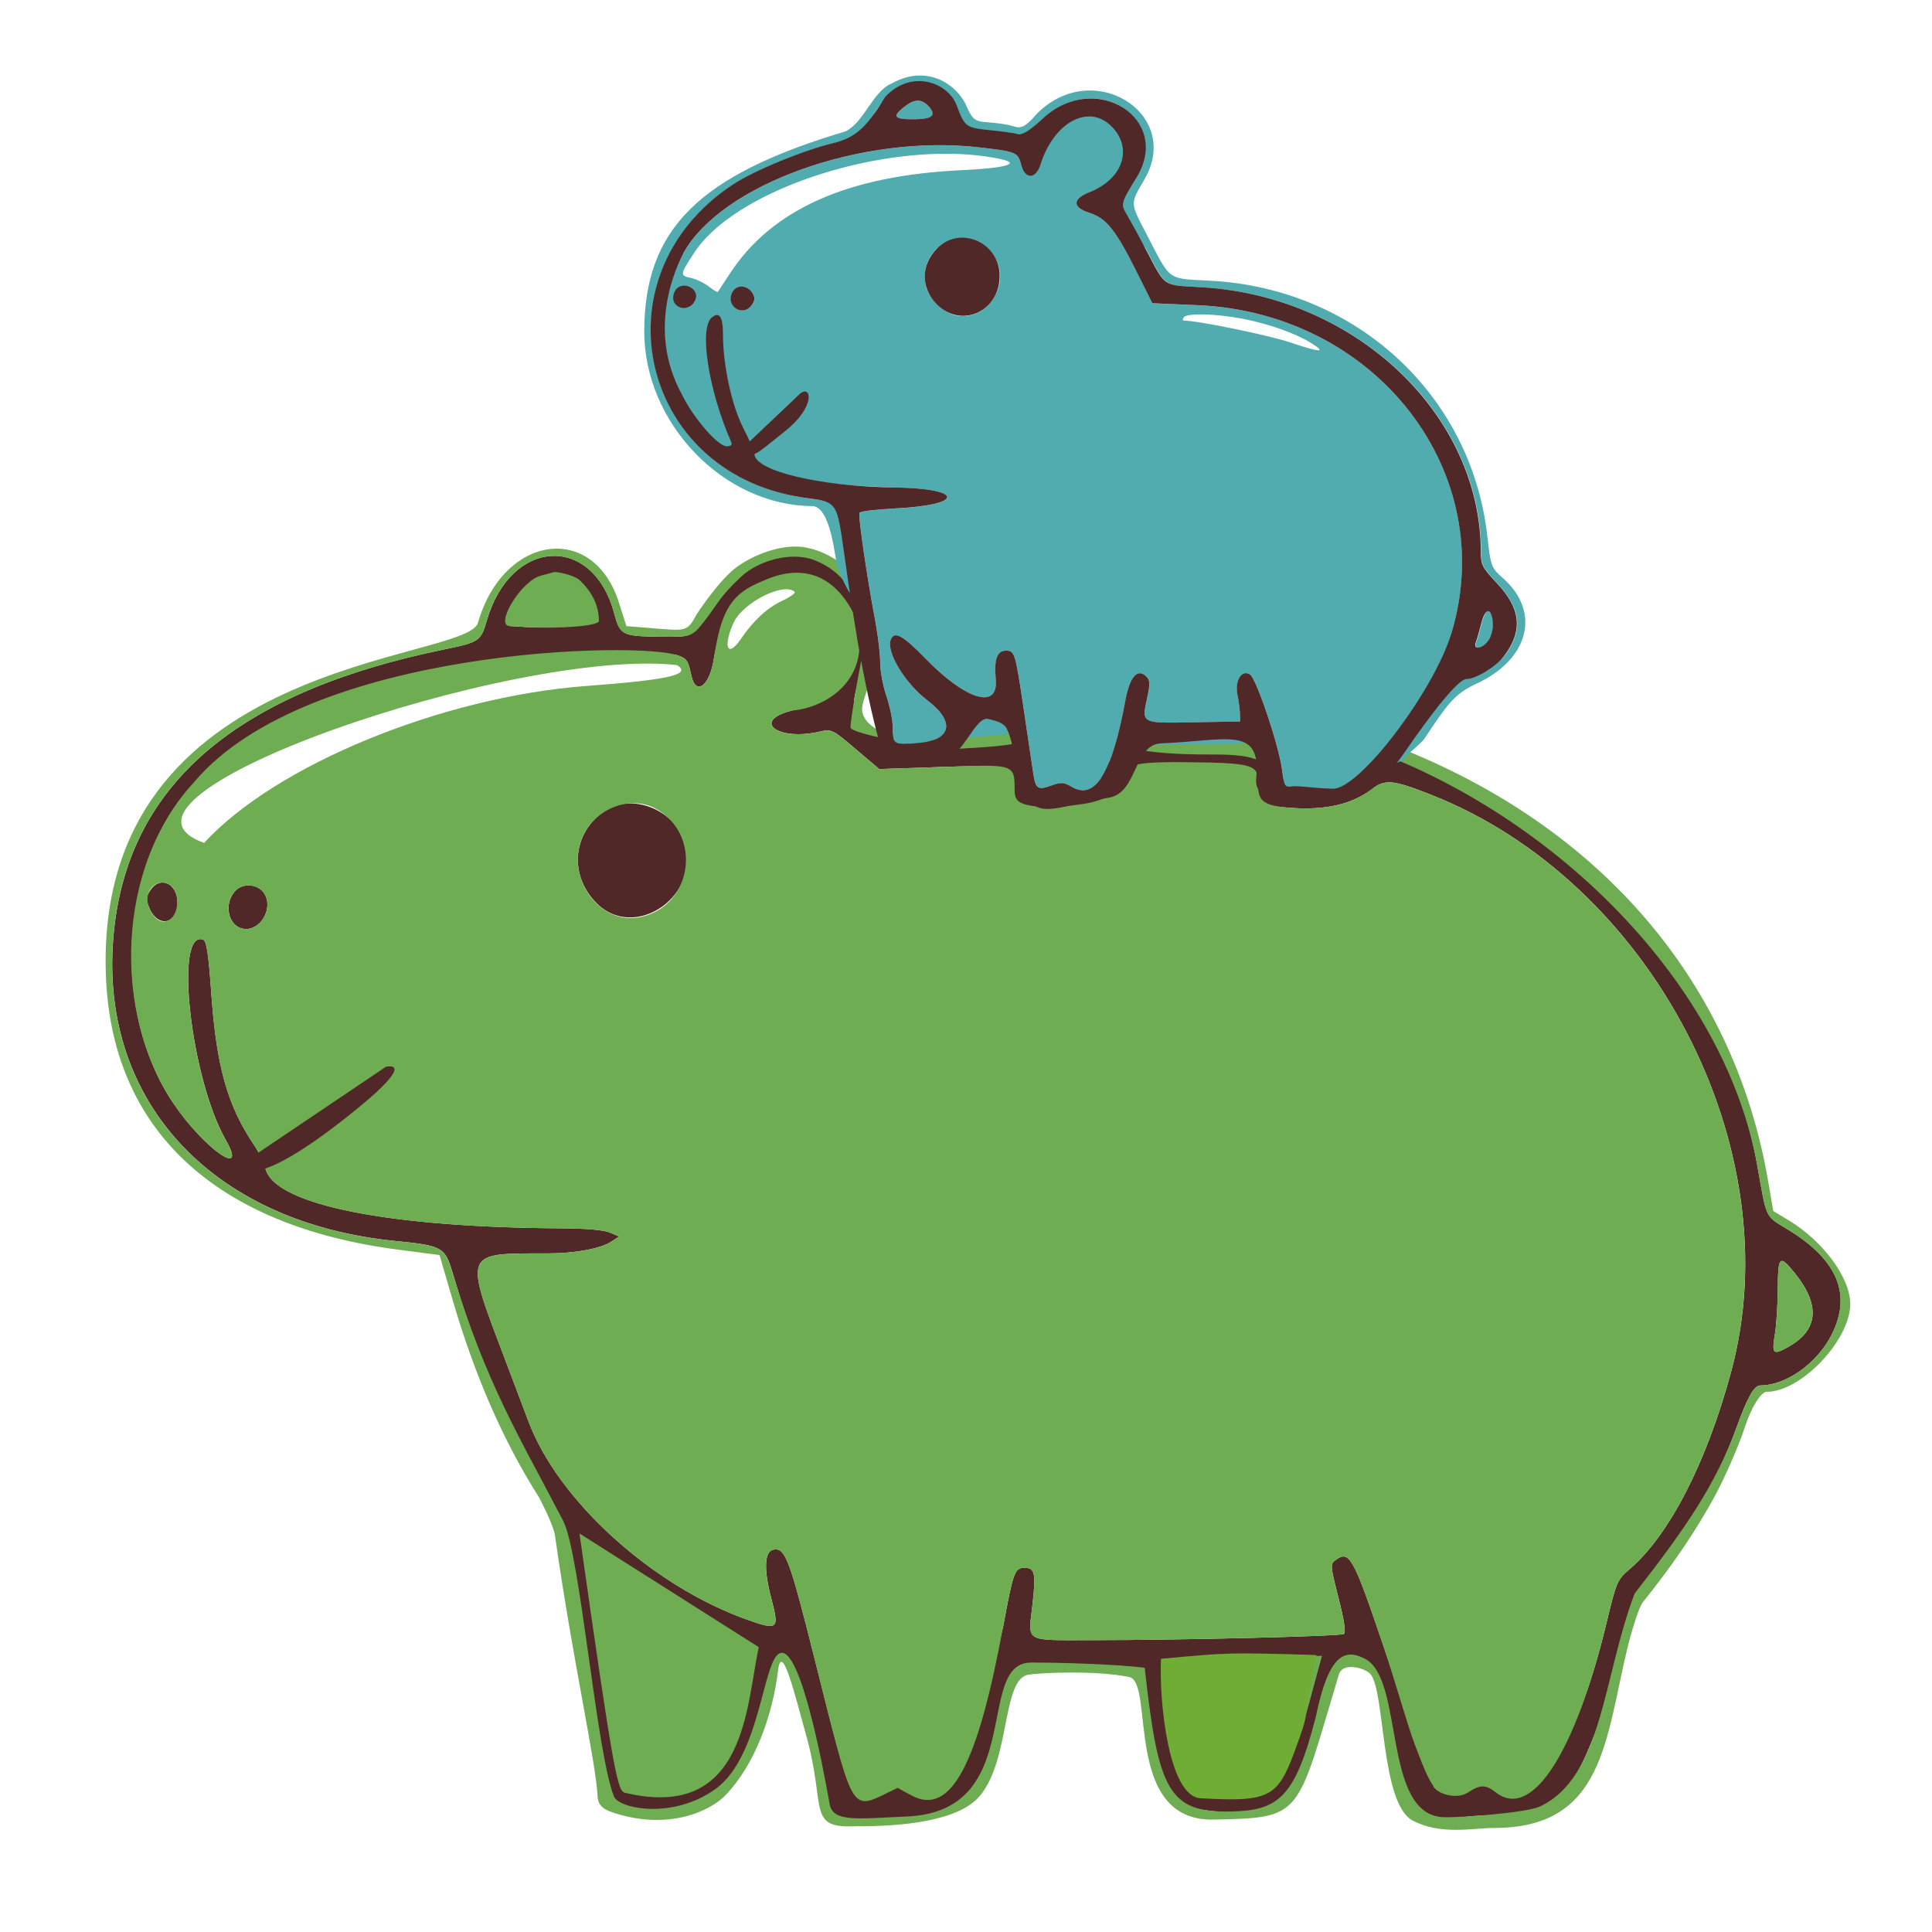 <?xml version="1.0" encoding="UTF-8" standalone="no"?>
<svg
   width="192"
   height="192"
   version="1.1"
   id="svg3"
   sodipodi:docname="new_capy_192.svg"
   inkscape:version="1.4 (e7c3feb1, 2024-10-09)"
   viewBox="-7 -5 128 128"
   xmlns:inkscape="http://www.inkscape.org/namespaces/inkscape"
   xmlns:sodipodi="http://sodipodi.sourceforge.net/DTD/sodipodi-0.dtd"
   xmlns="http://www.w3.org/2000/svg"
   xmlns:svg="http://www.w3.org/2000/svg">
  <defs
     id="defs3" />
  <sodipodi:namedview
     id="namedview3"
     pagecolor="#ffffff"
     bordercolor="#000000"
     borderopacity="0.25"
     inkscape:showpageshadow="2"
     inkscape:pageopacity="0.0"
     inkscape:pagecheckerboard="0"
     inkscape:deskcolor="#d1d1d1"
     inkscape:zoom="1"
     inkscape:cx="144.5"
     inkscape:cy="111.5"
     inkscape:window-width="1288"
     inkscape:window-height="730"
     inkscape:window-x="0"
     inkscape:window-y="25"
     inkscape:window-maximized="0"
     inkscape:current-layer="layer5" />
  <g
     inkscape:groupmode="layer"
     id="layer7"
     inkscape:label="floor"
     style="display:none"
     transform="translate(-19.319,-46.218)">
    <ellipse
       style="fill:#a0d499;fill-opacity:1"
       id="path4"
       cx="82.113"
       cy="159.821"
       rx="44.636"
       ry="5.392"
       inkscape:label="floor" />
  </g>
  <g
     inkscape:groupmode="layer"
     id="layer5"
     inkscape:label="big capy body"
     transform="translate(-19.319,-46.218)">
    <path
       fill="#502828"
       fill-rule="evenodd"
       d="m 78.321,90.473 c 2.17,-0.499 1.343,0.654 1.343,0.654 0.163,1.091 1.232,3.608 3.565,3.132 4.411,-0.586 -1.365,-3.814 8.767,-3.365 9.819,-0.159 -0.633,4.273 10.824,1.106 2.296,-0.758 2.67,-0.483 3.389,-0.189 11.837,4.841 20.501,15.106 22.553,26.717 0.619,3.503 0.479,3.216 2.016,4.152 3.288,2.004 4.242,4.295 2.896,6.96 -0.961,1.906 -3.018,3.367 -4.737,3.367 -0.399,0 -0.834,0.768 -1.546,2.728 -1.393,3.835 -3.172,6.882 -6.546,11.208 -0.229,0.294 -0.714,1.661 -1.078,3.039 -0.666,2.522 -1.346,5.16 -1.873,6.317 -1.538,3.888 -2.785,5.412 -6.375,5.228 -0.577,-0.068 -1.683,-0.016 -2.457,0.117 -2.806,0.481 -3.523,-0.137 -4.156,-3.349 -0.689,-3.493 -0.532,-6.701 -2.609,-6.967 -2.077,-0.265 -1.769,0.467 -2.79,4.36 -1.451,5.956 -3.292,6.009 -7.754,5.406 -0.985,-0.133 -2.009,-0.761 -2.584,-2.776 -0.674,-2.359 -0.852,-6.198 -1.266,-6.501 -0.551,-0.403 -7.851,-0.381 -8.188,0.025 -0.291,0.351 -0.957,3.343 -1.671,5.288 -0.22,0.598 -0.998,2.609 -1.51,3.176 -0.635,0.701 -3.08,1.397 -4.764,1.453 -0.987,0.033 -1.679,0.11 -2.762,0.11 -0.962,0.022 -1.536,-0.431 -2.045,-1.384 -0.461,-0.863 -2.027,-8.997 -2.332,-9.302 -0.676,-0.676 -1.194,0.113 -1.7,2.59 -1.971,6.18 -3.179,7.575 -8.573,7.31 -1.772,-0.087 -2.746,-0.657 -2.39,-1.938 0.354,-1.278 0.296,-1.847 -0.704,-6.919 -0.515,-2.607 -1.067,-5.931 -1.227,-7.388 -0.201,-1.828 -0.411,-2.839 -0.679,-3.26 -3.345,-5.264 -4.795,-8.568 -7.095,-16.171 -0.468,-1.55 -0.697,-1.671 -3.71,-1.967 -12.374,-1.213 -19.88,-9.52 -18.671,-20.663 1.048,-9.664 8.186,-15.719 21.842,-18.529 2.364,-0.487 2.447,-0.542 2.853,-1.935 1.589,-5.452 7.006,-5.753 8.432,-0.468 0.398,1.472 0.512,1.529 3.148,1.555 2.082,0.021 2.046,0.039 2.829,-1.429 1.741,-3.261 7.533,-6.763 10.328,-0.488 1.621,3.64 -2.1,6.483 0.573,8.151 4.463,0.848 6.319,0.953 8.434,0.841 z M 65.938,80.03 c 3.783,1.956 3.049,7.191 -1.155,8.264 -2.719,0.694 -0.929,2.039 1.854,1.393 0.77,-0.178 0.839,-0.145 2.361,1.15 l 1.569,1.333 3.999,-0.134 c 4.558,-0.153 4.716,-0.106 4.716,1.395 0,2.075 5.771,1.919 7.232,-0.196 0.769,-1.112 0.842,-1.128 5.029,-1.092 4.117,0.036 3.989,0.002 3.989,1.044 0,1.245 0.274,1.42 2.439,1.562 2.196,0.145 3.919,-0.257 5.158,-1.202 0.95,-0.725 1.418,-0.688 3.974,0.315 14.66,5.75 23.892,23.46 19.917,38.207 -1.626,6.034 -4.103,10.857 -6.732,13.107 -0.826,0.708 -0.877,0.827 -1.543,3.604 -2.01,8.388 -4.893,12.595 -7.322,10.685 -0.665,-0.523 -1.039,-0.523 -1.828,0 -0.802,0.531 -2.155,0.561 -2.315,0.052 -0.328,-0.925 -0.667,-1.845 -1.017,-2.761 -0.497,-1.317 -1.556,-4.323 -2.353,-6.678 -1.929,-5.697 -2.196,-6.172 -3.097,-5.51 -0.372,0.272 -0.365,0.359 0.187,2.526 0.378,1.483 0.498,2.289 0.354,2.378 -0.246,0.152 -10.745,0.409 -16.695,0.409 -4.548,0 -4.224,0.195 -3.934,-2.361 0.238,-2.09 0.163,-2.43 -0.533,-2.43 -0.647,0 -0.745,0.273 -1.416,3.92 -2.141,8.86 -3.428,12.099 -6.082,10.649 0,0 -0.558,-0.484 -0.9,-0.492 -0.352,-0.008 -0.949,0.462 -0.949,0.462 -2.199,1.068 -2.103,1.247 -4.572,-8.579 -1.639,-6.525 -1.921,-7.279 -2.681,-7.171 -0.633,0.09 -0.691,1.284 -0.16,3.294 0.526,1.988 0.426,2.074 -1.587,1.36 -6.302,-2.237 -12.539,-7.887 -14.514,-13.149 -0.168,-0.448 -0.821,-2.175 -1.451,-3.836 -2.853,-7.526 -2.945,-7.285 2.801,-7.29 1.736,-0.002 3.441,-0.32 4.129,-0.771 l 0.531,-0.347 -0.623,-0.266 c -0.383,-0.163 -1.587,-0.27 -3.123,-0.277 -11.502,-0.052 -19.035,-1.553 -19.677,-3.922 -0.116,-0.425 -0.433,-1.101 -0.705,-1.502 -1.818,-2.675 -2.549,-5.243 -2.897,-10.178 -0.179,-2.539 -0.313,-3.436 -0.528,-3.518 -1.953,-0.75 -0.832,9.208 1.495,13.279 1.507,2.637 -1.458,0.55 -3.483,-2.451 -4.002,-5.931 -3.6,-15.351 0.88,-20.648 3.173,-3.751 11.966,-7.591 19.863,-8.675 3.03,-0.416 11.916,-0.65 12.713,-0.335 0.59,0.233 0.645,0.317 0.87,1.341 0.3,1.362 1.212,0.672 1.488,-1.124 0.608,-3.952 3.624,-6.23 6.324,-4.834 m -15.381,1.077 c 1.197,1.197 1.097,1.421 -0.702,1.585 -0.83,0.076 -2.021,0.108 -2.645,0.07 l -1.135,-0.068 0.718,-0.816 c 1.56,-1.773 2.558,-1.977 3.764,-0.771 m 1.834,13.831 c -2.1,1.416 -2.394,4.149 -0.646,6.019 2.601,2.784 7.235,-0.488 5.857,-4.135 -0.776,-2.055 -3.497,-3.038 -5.211,-1.884 m -30.108,5.257 c -0.29,0.442 -0.302,0.619 -0.08,1.154 0.566,1.366 1.871,1.13 1.871,-0.339 0,-1.267 -1.151,-1.791 -1.791,-0.815 m 5.66,0.013 c -0.855,0.855 -0.515,2.426 0.552,2.551 1.102,0.128 1.958,-1.394 1.326,-2.358 -0.397,-0.607 -1.364,-0.706 -1.878,-0.193 m 103.277,25.35 c 1.723,2.132 1.578,3.782 -0.432,4.901 -1.01,0.563 -1.097,0.474 -0.87,-0.89 0.095,-0.573 0.178,-1.909 0.185,-2.969 0.014,-2.183 0.117,-2.279 1.117,-1.042 M 51.112,143.508 c -0.096,2.522 1.429,10.186 2.352,15.415 0.065,0.367 0.258,0.578 1.058,0.358 2.304,-0.123 5.613,1.599 7.943,-8.866"
       id="path1"
       style="display:inline"
       inkscape:label="outline"
       sodipodi:nodetypes="cccccccccscccccccccssccscscsscsccccccccscccscccsccccsccsccccccccccccccscsccsccccccccccccccccccccccccccccccccccccscccccccccccscc" />
    <path
       fill="#d4bd99"
       fill-rule="evenodd"
       d="m 96.813,93.802 c 2.958,0.247 3.422,0.429 4.507,0.047 1.5,-0.528 3.48,-2.319 3.588,-2.274 11.659,4.915 21.821,15.476 23.849,26.954 0.619,3.503 0.479,3.216 2.016,4.152 3.288,2.004 4.242,4.295 2.896,6.96 -0.961,1.906 -3.018,3.367 -4.737,3.367 -0.399,0 -0.834,0.768 -1.546,2.728 -1.393,3.835 -3.391,6.726 -6.765,11.052 -2.085,5.421 -2.105,12.182 -6.303,14.126 -0.868,0.402 -5.343,0.746 -6.397,0.695 -4.036,-0.197 -2.541,-9.147 -5.174,-10.497 -1.332,-0.683 -2.395,-0.333 -3.254,3.855 -1.38,5.39 -2.501,6.194 -5.594,6.267 -4.17,0.098 -4.85,-1.409 -5.74,-9.524 -1.916,-0.235 -5.667,-0.351 -7.471,-0.343 -3.881,-0.105 -0.256,9.931 -8.368,10.201 -3.206,0.144 -4.819,0.384 -5.033,-0.821 -0.538,-3.03 -1.951,-10.268 -3.23,-10.022 -1.216,0.234 -1.279,6.839 -4.355,9.033 -2.84,2.025 -6.392,1.286 -6.71,0.475 -1.183,-3.022 -2.224,-16.06 -3.361,-18.255 -2.797,-5.402 -5.074,-8.965 -7.374,-16.568 -0.468,-1.55 -0.697,-1.671 -3.71,-1.967 -12.374,-1.213 -19.88,-9.52 -18.671,-20.663 1.048,-9.664 8.186,-15.719 21.842,-18.529 2.364,-0.487 2.447,-0.542 2.853,-1.935 1.589,-5.452 7.006,-5.753 8.432,-0.468 0.398,1.472 0.512,1.529 3.148,1.555 1.923,0.019 2.025,0.014 2.828,-1.023 1.03,-1.33 0.95,-1.543 2.452,-2.963 1.06,-1.001 3.263,-1.72 4.888,-1.07 2.803,1.122 3.287,3.973 3.335,4.899 0.101,-0.021 -0.479,2.654 -0.683,3.987 -0.112,0.731 -0.339,2.016 -0.296,2.199 0.091,0.39 4.233,1.108 5.545,1.437 0.127,0.032 5.192,-0.153 5.563,-0.485 1.746,-1.561 -3.714,-0.633 -5.167,-0.15 -0.297,0.099 -3.585,-0.414 -3.81,-0.51 -1.394,-0.596 -1.386,-1.411 -1.365,-1.629 0.116,-1.159 1.656,-3.302 0.596,-6.824 -0.599,-1.991 -2.649,-3.599 -4.638,-3.826 -1.427,-0.133 -3.135,0.523 -4.245,1.323 -1.175,0.847 -2.651,3.096 -2.698,3.183 -0.605,1.122 -0.714,1.067 -2.794,0.898 l -1.843,-0.15 -0.486,-1.536 c -1.704,-5.382 -7.657,-4.541 -9.352,1.32 -0.76,2.63 -25.405,2.208 -24.647,23.341 0.366,10.207 7.206,16.618 19.409,18.194 l 2.696,0.348 0.853,2.927 c 1.473,5.057 3.385,9.433 5.731,13.114 0,0 0.957,1.797 1.062,2.53 1.206,8.453 2.723,15.061 2.825,17.293 0.033,0.718 0.553,0.926 1.171,1.122 3.483,1.11 6.273,-0.088 7.36,-1.25 1.87,-2 3.051,-5.134 3.423,-8.198 0.244,-2.006 1.105,1.523 1.918,4.482 1.264,4.603 -0.014,5.98 3.235,5.826 3.125,0.019 6.788,-0.353 8.189,-1.975 2.078,-2.406 1.478,-7.812 3.263,-8.07 0.964,-0.14 4.532,-0.28 6.663,0.157 1.709,0.35 -0.439,9.562 5.581,9.446 5.967,-0.115 5.47,-0.155 8.308,-9.605 0.26,-0.866 1.739,-0.434 2.087,-0.04 0.993,1.126 0.66,8.576 2.806,9.709 1.871,0.988 3.982,0.49 5.4,0.491 7.3,0.002 7.36,-5.885 8.85,-12.024 0.462,-1.797 0.82,-2.691 0.98,-2.91 1.831,-2.271 3.48,-4.624 4.862,-7.192 0.611,-1.135 1.557,-3.317 1.897,-4.375 0.431,-1.341 1.078,-2.396 1.469,-2.396 2.28,0 5.531,-3.425 5.531,-5.828 0,-1.716 -1.794,-4.154 -4.067,-5.526 l -1.035,-0.625 -0.338,-1.979 c -2.147,-12.569 -10.409,-23.028 -24.1,-28.576 -0.104,-0.042 -7.45,6.082 -10.299,-0.871 -8.153,-1.434 -12.631,1.23 -2.348,1.183 6.197,-0.028 1.731,2.401 4.097,2.599 z M 62.51,79.859 c -1.967,0.854 -2.475,2.245 -2.9,5.007 -0.276,1.796 -1.188,2.486 -1.488,1.124 -0.225,-1.024 -0.28,-1.108 -0.87,-1.341 -2.408,-0.952 -24.493,-0.572 -32.045,8.356 -5.256,5.665 -5.413,15.371 -1.411,21.302 2.025,3.001 4.99,5.088 3.483,2.451 -2.327,-4.071 -3.448,-14.029 -1.495,-13.279 0.215,0.082 0.349,0.979 0.528,3.518 0.348,4.935 1.079,7.503 2.897,10.178 0.272,0.401 0.589,1.077 0.705,1.502 0.642,2.369 8.175,3.87 19.677,3.922 1.536,0.007 2.74,0.114 3.123,0.277 l 0.623,0.266 -0.531,0.347 c -0.688,0.451 -2.393,0.769 -4.129,0.771 -5.746,0.005 -5.654,-0.236 -2.801,7.29 0.63,1.661 1.283,3.388 1.451,3.836 1.975,5.262 8.212,10.912 14.514,13.149 2.013,0.714 2.113,0.628 1.587,-1.36 -0.531,-2.01 -0.473,-3.204 0.16,-3.294 0.76,-0.108 1.042,0.646 2.681,7.171 2.469,9.826 2.374,10.149 4.572,9.079 l 0.949,-0.462 0.9,0.492 c 2.654,1.451 4.427,-2.156 6.082,-11.149 0.671,-3.647 0.769,-3.92 1.416,-3.92 0.696,0 0.771,0.34 0.533,2.43 -0.29,2.556 -0.614,2.361 3.934,2.361 5.95,0 16.449,-0.257 16.695,-0.409 0.144,-0.089 0.024,-0.895 -0.354,-2.378 -0.552,-2.167 -0.559,-2.254 -0.187,-2.526 0.901,-0.662 1.168,-0.187 3.097,5.51 0.797,2.355 1.646,5.394 2.143,6.711 0.497,1.318 0.922,2.372 1.227,2.728 0.16,0.509 1.513,0.979 2.315,0.448 0.789,-0.523 1.163,-0.523 1.828,0 2.429,1.91 5.312,-2.797 7.322,-11.185 0.666,-2.777 0.717,-2.896 1.543,-3.604 2.629,-2.25 5.106,-7.073 6.732,-13.107 3.975,-14.747 -5.257,-32.457 -19.917,-38.207 -2.556,-1.003 -3.024,-1.04 -3.974,-0.315 -1.239,0.945 -2.962,1.347 -5.158,1.202 -2.165,-0.142 -2.306,-0.538 -2.306,-1.783 0,-1.042 -0.378,-1.213 -4.495,-1.249 -5.115,-0.08 -3.887,0.406 -4.656,1.518 -0.918,1.328 -2.704,1.227 -4.419,1.508 -2.588,-0.158 -2.553,-0.437 -2.553,-1.486 0,-1.5 -0.418,-1.374 -4.976,-1.221 l -3.999,0.134 -1.569,-1.333 c -1.522,-1.295 -1.591,-1.328 -2.361,-1.15 -2.783,0.646 -4.573,-0.699 -1.854,-1.393 2.244,-0.168 5.562,-2.107 4.154,-6.328 -2.07,-4.127 -5.334,-2.583 -6.162,-2.224 m -14.565,-0.401 c -1.354,0.302 -3.12,3.294 -2.135,3.353 l 1.135,0.068 c 1.958,0.117 4.792,-0.045 4.792,-0.411 0,-1.095 -0.533,-1.983 -1.237,-2.663 -0.409,-0.394 -1.525,-0.588 -1.715,-0.575 m 15.923,1.32 c 0.074,0.074 -0.309,0.344 -0.851,0.599 -0.991,0.468 -1.878,1.293 -2.737,2.547 -0.864,1.261 -1.182,0.484 -0.456,-1.113 0.604,-1.329 3.361,-2.716 4.044,-2.033 m -7.796,4.847 c 0.99,0.627 -0.508,0.972 -6.02,1.385 -9.566,0.718 -20.579,5.241 -25.311,10.396 -8.437,-3.03 20.643,-12.987 31.331,-11.781 m -1.478,9.479 c 3.161,1.651 2.571,6.424 -0.891,7.204 -3.017,0.681 -5.379,-3.199 -3.576,-5.874 1.005,-1.491 3.014,-2.089 4.467,-1.33 m -31.952,5.241 c 0.457,0.458 0.416,1.611 -0.072,2.053 -0.513,0.465 -1.105,0.181 -1.472,-0.704 -0.483,-1.166 0.696,-2.196 1.544,-1.349 m 6.074,0.401 c 0.632,0.964 -0.224,2.486 -1.326,2.358 -1.067,-0.125 -1.407,-1.696 -0.552,-2.551 0.514,-0.513 1.481,-0.414 1.878,0.193 m 100.282,26.199 c -0.007,1.06 -0.09,2.396 -0.185,2.969 -0.227,1.364 -0.14,1.453 0.87,0.89 2.01,-1.119 2.155,-2.769 0.432,-4.901 -1,-1.237 -1.103,-1.141 -1.117,1.042 m -79.389,16.211 c 2.28,16.068 2.518,17.062 3.021,17.182 8.057,1.913 8.012,-5.83 8.86,-9.649 m 26.803,0.756 c -0.256,3.262 0.683,8.437 2.777,8.555 5.742,0.795 5.501,-0.702 7.735,-8.736"
       id="path2"
       sodipodi:nodetypes="csssccsccssscscccsssssccccsccssscassssssscsscccccccccsssssscsssssssscccsssccsscssccccscccccsccccccccscccscscsscccccccccccccscccsccccccccscscccccccccccccscccccccccccccccccscccc"
       style="display:inline;fill:#6fad52;fill-opacity:1"
       inkscape:label="body" />
    <path
       d="m 89.239,151.116 c -0.14,2.87 0.518,9.123 2.612,9.241 4.491,0.251 5.107,-0.029 6.215,-3.043 1.146,-3.118 0.405,-1.2 1.464,-6.445 -5.91,-0.183 -5.892,-0.155 -10.29,0.248 z"
       style="display:inline;fill:#6fad35;fill-rule:evenodd;fill-opacity:1"
       id="path1-2"
       sodipodi:nodetypes="ccscc"
       inkscape:label="back leg" />
    <path
       d="m 37.901,111.886 c 1.089,-0.173 0.733,0.705 -2.565,3.305 -1.503,1.185 -6.034,4.725 -7.27,3.318"
       style="display:inline;fill:#502828;fill-rule:evenodd;stroke:none"
       id="path1-5"
       sodipodi:nodetypes="csc"
       inkscape:label="smile" />
  </g>
  <g
     inkscape:groupmode="layer"
     id="layer3"
     inkscape:label="small capy body"
     style="display:inline"
     transform="translate(-135.569,-40.968)">
    <path
       id="path5"
       style="display:inline;opacity:1;vector-effect:none;fill:#50acaf;fill-rule:evenodd;stop-color:#000000;stop-opacity:1;fill-opacity:1"
       inkscape:label="body"
       d="m 189.398,40.971 c -0.538,0.023 -1.123,0.18 -1.744,0.523 -1.286,0.54 -1.801,2.54 -3.057,3.174 -9.737,2.902 -13.341,6.486 -13.344,13.268 -0.002,6.064 5.256,11.529 11.123,11.561 0.966,0.005 1.368,2.108 1.6,3.693 0.088,0.6 1.006,2.471 0.938,1.98 -0.189,-1.35 -0.296,-1.726 -0.59,-3.893 -0.314,-1.916 -0.488,-2.092 -2.164,-2.295 -11.108,-1.347 -14.309,-14.657 -5,-20.795 1.412,-0.931 4.687,-2.276 6.727,-2.762 1.454,-0.347 2.562,-0.869 2.652,-1.57 0.003,-0.025 -0.572,0.278 0.465,-1.102 1.147,-1.147 2.776,-1.911 4.164,-0.553 1.551,1.055 -0.237,2.96 2.875,2.955 0.77,0.079 1.713,-0.371 1.961,-0.312 0.338,0.08 0.768,-0.184 1.711,-1.051 3.473,-3.193 8.447,0.014 6.066,3.902 -2.618,2.255 0.231,3.86 0.684,4.719 1.404,2.663 1.048,2.423 3.826,2.594 10.176,0.627 18.408,8.471 18.408,17.541 0,0.833 0.111,1.05 1.049,2.043 1.612,1.704 1.758,3.17 0.482,4.857 -0.52,0.687 -2.382,1.119 -2.846,1.508 -1.283,1.076 -1.247,0.846 -3.096,3.295 l -3.967,3.865 c 0.852,-0.331 2.539,-1.547 3.037,-1.707 0.262,-0.084 0.325,-0.293 0.4,-0.367 0.483,-0.477 0.953,-0.823 1.174,-1.121 1.485,-2.228 1.952,-2.962 3.447,-3.652 3.493,-1.61 4.293,-4.744 1.783,-6.98 -0.804,-0.717 -0.823,-0.764 -1.055,-2.812 -1.06,-9.369 -8.711,-16.411 -18.375,-16.912 -2.85,-0.148 -2.584,0.04 -4.123,-2.93 -1.201,-2.318 -1.187,-2.095 -0.205,-3.801 2.523,-4.381 -3.535,-8.141 -7.232,-4.232 0,0 -0.521,0.653 -0.898,0.762 -0.398,0.115 -0.336,-0.035 -1.23,-0.176 -1.686,-0.265 -1.88,0.118 -2.441,-1.191 -0.41,-0.957 -1.592,-2.095 -3.205,-2.025 z m -0.025,1.674 c -0.262,0.005 -0.552,0.141 -0.895,0.41 -0.809,0.637 -0.68,0.818 0.584,0.818 1.272,0 1.582,-0.25 1.043,-0.846 -0.235,-0.26 -0.47,-0.387 -0.732,-0.383 z m 11.479,0.918 c -0.7,-0.019 -1.531,0.302 -2.434,1.152 -1.287,2.404 -1.934,3.16 -2.195,2.15 -0.206,-0.803 -0.337,-0.857 -2.846,-1.139 -7.712,-0.868 -16.973,2.449 -19.51,6.986 -0.579,1.036 -0.858,2.106 -0.98,2.512 -0.391,1.135 -1.047,6.102 2.854,9.719 3.489,3.235 9.557,3.196 12.086,3.324 4.64,0.064 4.675,1.162 0.045,1.389 -1.235,0.061 -2.295,0.188 -2.354,0.285 -0.106,0.171 0.467,4.099 1.068,7.32 0.166,0.891 0.301,2.072 0.301,2.625 0,0.553 0.189,1.549 0.418,2.215 0.229,0.666 0.416,1.614 0.416,2.104 0,1.114 0.054,1.143 1.742,0.986 2.157,-0.202 2.403,-1.406 0.572,-2.803 -1.508,-1.151 -2.761,-3.218 -2.447,-4.037 0.232,-0.604 0.797,-0.299 2.291,1.24 2.688,2.768 4.848,3.418 4.666,1.402 -0.122,-1.342 0.078,-1.912 0.674,-1.912 0.58,0 0.622,0.137 1.168,3.814 l 0.635,4.264 c 0.163,1.091 0.298,1.186 1.225,0.85 0.63,-0.227 0.816,-0.216 1.334,0.09 1.547,0.915 2.669,-0.897 3.557,-5.744 0.284,-1.55 0.807,-2.14 1.385,-1.562 0.241,0.241 0.254,0.492 0.062,1.383 -0.376,1.75 -0.439,1.716 3.08,1.65 l 3.078,-0.057 -0.019,-0.521 c -0.028,-0.42 -0.084,-0.838 -0.168,-1.25 -0.19,-0.926 0.277,-1.683 0.828,-1.346 0.428,0.262 1.93,4.733 2.133,6.346 0.134,1.071 0.178,1.191 0.664,1.125 0.473,-0.064 1.276,0.172 2.668,0.203 1.775,0.04 7.194,-5.551 7.881,-10.391 3.222,-10.645 -4.951,-21.229 -16.793,-21.744 l -3.016,-0.131 -1.047,-2.094 c -1.376,-2.75 -2.003,-3.536 -3.092,-3.881 -1.182,-0.374 -1.183,-0.934 -0.004,-1.395 1.719,-0.672 2.449,-1.577 2.205,-3.111 -0.161,-1.017 -0.964,-1.987 -2.131,-2.018 z m -10.135,2.598 c 1.467,-0.034 2.876,0.074 4.148,0.348 1.388,0.298 0.334,0.599 -2.578,0.734 -7.553,0.351 -12.578,2.59 -15.354,6.84 -0.412,0.63 -0.773,1.179 -0.803,1.221 -0.03,0.041 -0.298,-0.115 -0.596,-0.35 -0.298,-0.234 -0.818,-0.487 -1.156,-0.562 -0.78,-0.171 -0.776,-0.207 0.186,-1.684 2.334,-3.583 9.795,-6.4 16.152,-6.547 z m 1.494,5.588 c 0.644,-0.038 1.319,0.185 1.885,0.75 1.729,1.729 0.157,4.838 -2.207,4.365 -0.819,-0.163 -1.8,-1.128 -1.98,-1.947 -0.382,-1.741 0.885,-3.085 2.303,-3.168 z M 177.625,54.992 c 0.274,-0.051 0.584,0.053 0.803,0.391 0.166,0.265 0.166,0.466 0,0.73 -0.337,0.539 -1.049,0.527 -1.326,0.064 -0.298,-0.582 0.066,-1.1 0.523,-1.186 z m -3.512,0.23 c 0.478,-0.087 0.61,0.511 0.434,0.781 -0.222,0.34 -0.877,0.742 -1.027,-0.43 0.237,-0.219 0.435,-0.323 0.594,-0.352 z m 34.225,1.578 c 0.726,0.016 1.652,0.112 2.541,0.283 1.717,0.331 3.475,0.948 4.521,1.59 1.097,0.672 0.675,0.668 -1.342,-0.016 -1.415,-0.479 -6.153,-1.451 -7.076,-1.451 -0.066,0 -0.061,-0.095 0.01,-0.209 0.092,-0.149 0.619,-0.213 1.346,-0.197 z m 18.857,19.631 c -0.129,-0.042 -0.338,0.337 -0.465,0.844 -0.128,0.505 -0.289,1.072 -0.361,1.258 -0.209,0.545 0.481,0.411 0.859,-0.166 0.363,-0.553 0.341,-1.813 -0.033,-1.936 z m -33.262,7.029 c -0.163,0.021 -0.303,0.085 -0.406,0.188 l -0.836,1.186 c 2.654,-0.225 2.569,-0.241 2.725,-0.258 -0.326,-0.853 -0.995,-1.179 -1.482,-1.115 z m 13.723,0.715 c -1.95,0 -3.417,0.179 -3.531,0.219 -2.32,0.806 0.817,0.909 2.582,0.881 4.182,-0.068 5.389,0.18 4.48,-0.881 -0.079,-0.092 -1.581,-0.219 -3.531,-0.219 z"
       sodipodi:nodetypes="scccccsccsccccccccccsccsccssccccccccssssscscsscccccsccccssscccccsccccsscccccccsccccccccsssccccccsssccsssccssscsscccscscccccscccssssssssss" />
    <path
       d="m 183.864,45.422 c -2.04,0.486 -5.316,1.832 -6.728,2.763 -9.309,6.138 -6.108,19.448 5,20.795 1.676,0.203 1.851,0.39 2.165,2.306 0.612,4.256 1.34,9.709 2.677,14.394 0.414,1.449 2.921,1.004 4.287,0.546 1.194,-0.401 1.892,-2.647 2.701,-2.641 1.84,0.412 1.109,0.495 2.621,4.942 0.616,1.813 2.189,0.805 5.43,0.291 1.941,-0.308 1.626,-3.51 3.471,-3.6 4.438,-0.184 6.64,-1.176 6.309,2.291 -0.096,1.005 0.549,1.645 3.718,1.694 2.248,0.035 3.811,-0.111 5.954,-3.167 0.544,-0.775 3.474,-5.083 4.27,-5.083 0.605,0 1.949,-0.821 2.469,-1.508 1.276,-1.687 1.13,-3.153 -0.482,-4.857 -0.938,-0.993 -1.049,-1.209 -1.049,-2.042 0,-9.07 -8.233,-16.915 -18.409,-17.542 -2.778,-0.171 -2.422,0.07 -3.826,-2.593 -0.391,-0.746 -0.795,-1.485 -1.213,-2.217 -0.424,-0.716 -0.416,-0.746 0.639,-2.47 2.381,-3.888 -2.703,-7.127 -6.176,-3.934 -0.943,0.867 -1.372,1.131 -1.71,1.051 -0.248,-0.059 -1.081,-0.171 -1.851,-0.25 -1.57,-0.161 -1.65,-0.221 -2.18,-1.642 -0.566,-1.518 -2.986,-2.423 -4.725,-0.574 -1.104,1.797 -1.842,2.685 -3.361,3.047 z m 6.238,-2.399 c 0.539,0.596 0.23,0.847 -1.042,0.847 -1.264,0 -1.394,-0.182 -0.585,-0.819 0.685,-0.538 1.157,-0.547 1.627,-0.028 m 11.995,1.211 c 1.58,1.425 0.944,3.568 -1.323,4.454 -1.179,0.461 -1.178,1.021 0.004,1.395 1.089,0.345 1.715,1.131 3.091,3.881 l 1.047,2.093 3.016,0.131 c 11.842,0.515 20.016,11.099 16.794,21.744 -1.151,3.801 -6.075,10.33 -7.85,10.29 -1.392,-0.031 -2.226,-0.216 -2.699,-0.152 -0.486,0.066 -0.53,-0.004 -0.664,-1.075 -0.203,-1.613 -1.706,-6.085 -2.134,-6.347 -0.551,-0.337 -1.017,0.421 -0.827,1.347 0.083,0.401 0.158,0.963 0.168,1.25 l 0.019,0.521 -3.078,0.057 c -3.519,0.066 -3.457,0.1 -3.081,-1.65 0.191,-0.891 0.18,-1.142 -0.061,-1.383 -0.578,-0.578 -1.102,0.013 -1.386,1.563 -0.888,4.847 -2.01,6.659 -3.557,5.744 -0.518,-0.306 -0.703,-0.318 -1.333,-0.091 -0.927,0.336 -1.062,0.242 -1.225,-0.849 l -0.634,-4.264 c -0.546,-3.677 -0.588,-3.815 -1.168,-3.815 -0.596,0 -0.797,0.57 -0.675,1.912 0.182,2.016 -1.977,1.367 -4.665,-1.401 -1.494,-1.539 -2.06,-1.844 -2.292,-1.24 -0.314,0.819 0.939,2.885 2.447,4.036 1.831,1.397 1.585,2.602 -0.572,2.804 -1.688,0.157 -1.741,0.127 -1.741,-0.987 0,-0.49 -0.188,-1.437 -0.417,-2.103 -0.229,-0.666 -0.417,-1.663 -0.417,-2.216 0,-0.553 -0.136,-1.733 -0.302,-2.624 -0.601,-3.221 -1.174,-7.15 -1.068,-7.321 0.059,-0.097 1.119,-0.225 2.354,-0.286 4.63,-0.227 4.594,-1.323 -0.046,-1.387 -4.96,-0.068 -9.271,-1.105 -9.271,-2.23 0,-0.148 -0.328,-0.907 -0.728,-1.686 -0.775,-1.507 -1.355,-4.172 -1.355,-6.223 0,-1.172 -0.24,-1.537 -0.739,-1.124 -0.863,0.716 -0.218,4.842 1.294,8.274 0.07,0.16 -0.047,0.26 -0.305,0.26 -0.588,0 -2.195,-1.854 -2.967,-3.422 -2.401,-4.381 -0.321,-8.55 0.113,-9.405 2.537,-4.537 11.798,-7.853 19.51,-6.985 2.509,0.282 2.639,0.334 2.845,1.137 0.261,1.01 0.972,1.004 1.292,-0.011 0.855,-2.711 3.075,-3.977 4.586,-2.616 m -11.43,8.177 c -1.098,1.097 -1.11,2.641 -0.028,3.722 1.628,1.629 4.162,0.474 4.162,-1.896 0,-2.202 -2.606,-3.354 -4.134,-1.826 m -13.568,2.904 c -0.519,0.971 0.741,1.726 1.325,0.794 0.166,-0.264 0.166,-0.464 0,-0.729 -0.337,-0.538 -1.052,-0.573 -1.325,-0.065 m 50.373,21.867 c 0.036,0.374 -0.082,0.902 -0.266,1.182 -0.378,0.577 -1.07,0.711 -0.861,0.166 0.072,-0.186 0.234,-0.753 0.362,-1.258 0.263,-1.047 0.666,-1.095 0.765,-0.09 M 174.667,55.728 c 0.2,-0.782 -1.183,-1.269 -1.461,-0.281 -0.287,1.018 1.194,1.323 1.461,0.281 z"
       style="display:inline;fill:#502828;fill-rule:evenodd"
       id="path1-45"
       sodipodi:nodetypes="ccccsacsscssssccscccccccccccsccccccccccccccccccscccccscccccsssccccscsccsccccccccscccscccccccsc"
       inkscape:label="outline" />
    <path
       d="m 177.104,66.29 c 1.803,-0.276 1.121,0.124 3.497,-1.772 2.006,-1.601 1.738,-3.058 0.988,-2.48"
       style="display:inline;fill:#502828;fill-rule:evenodd;stroke:none"
       id="path3"
       inkscape:label="smile"
       sodipodi:nodetypes="csc" />
  </g>
</svg>
